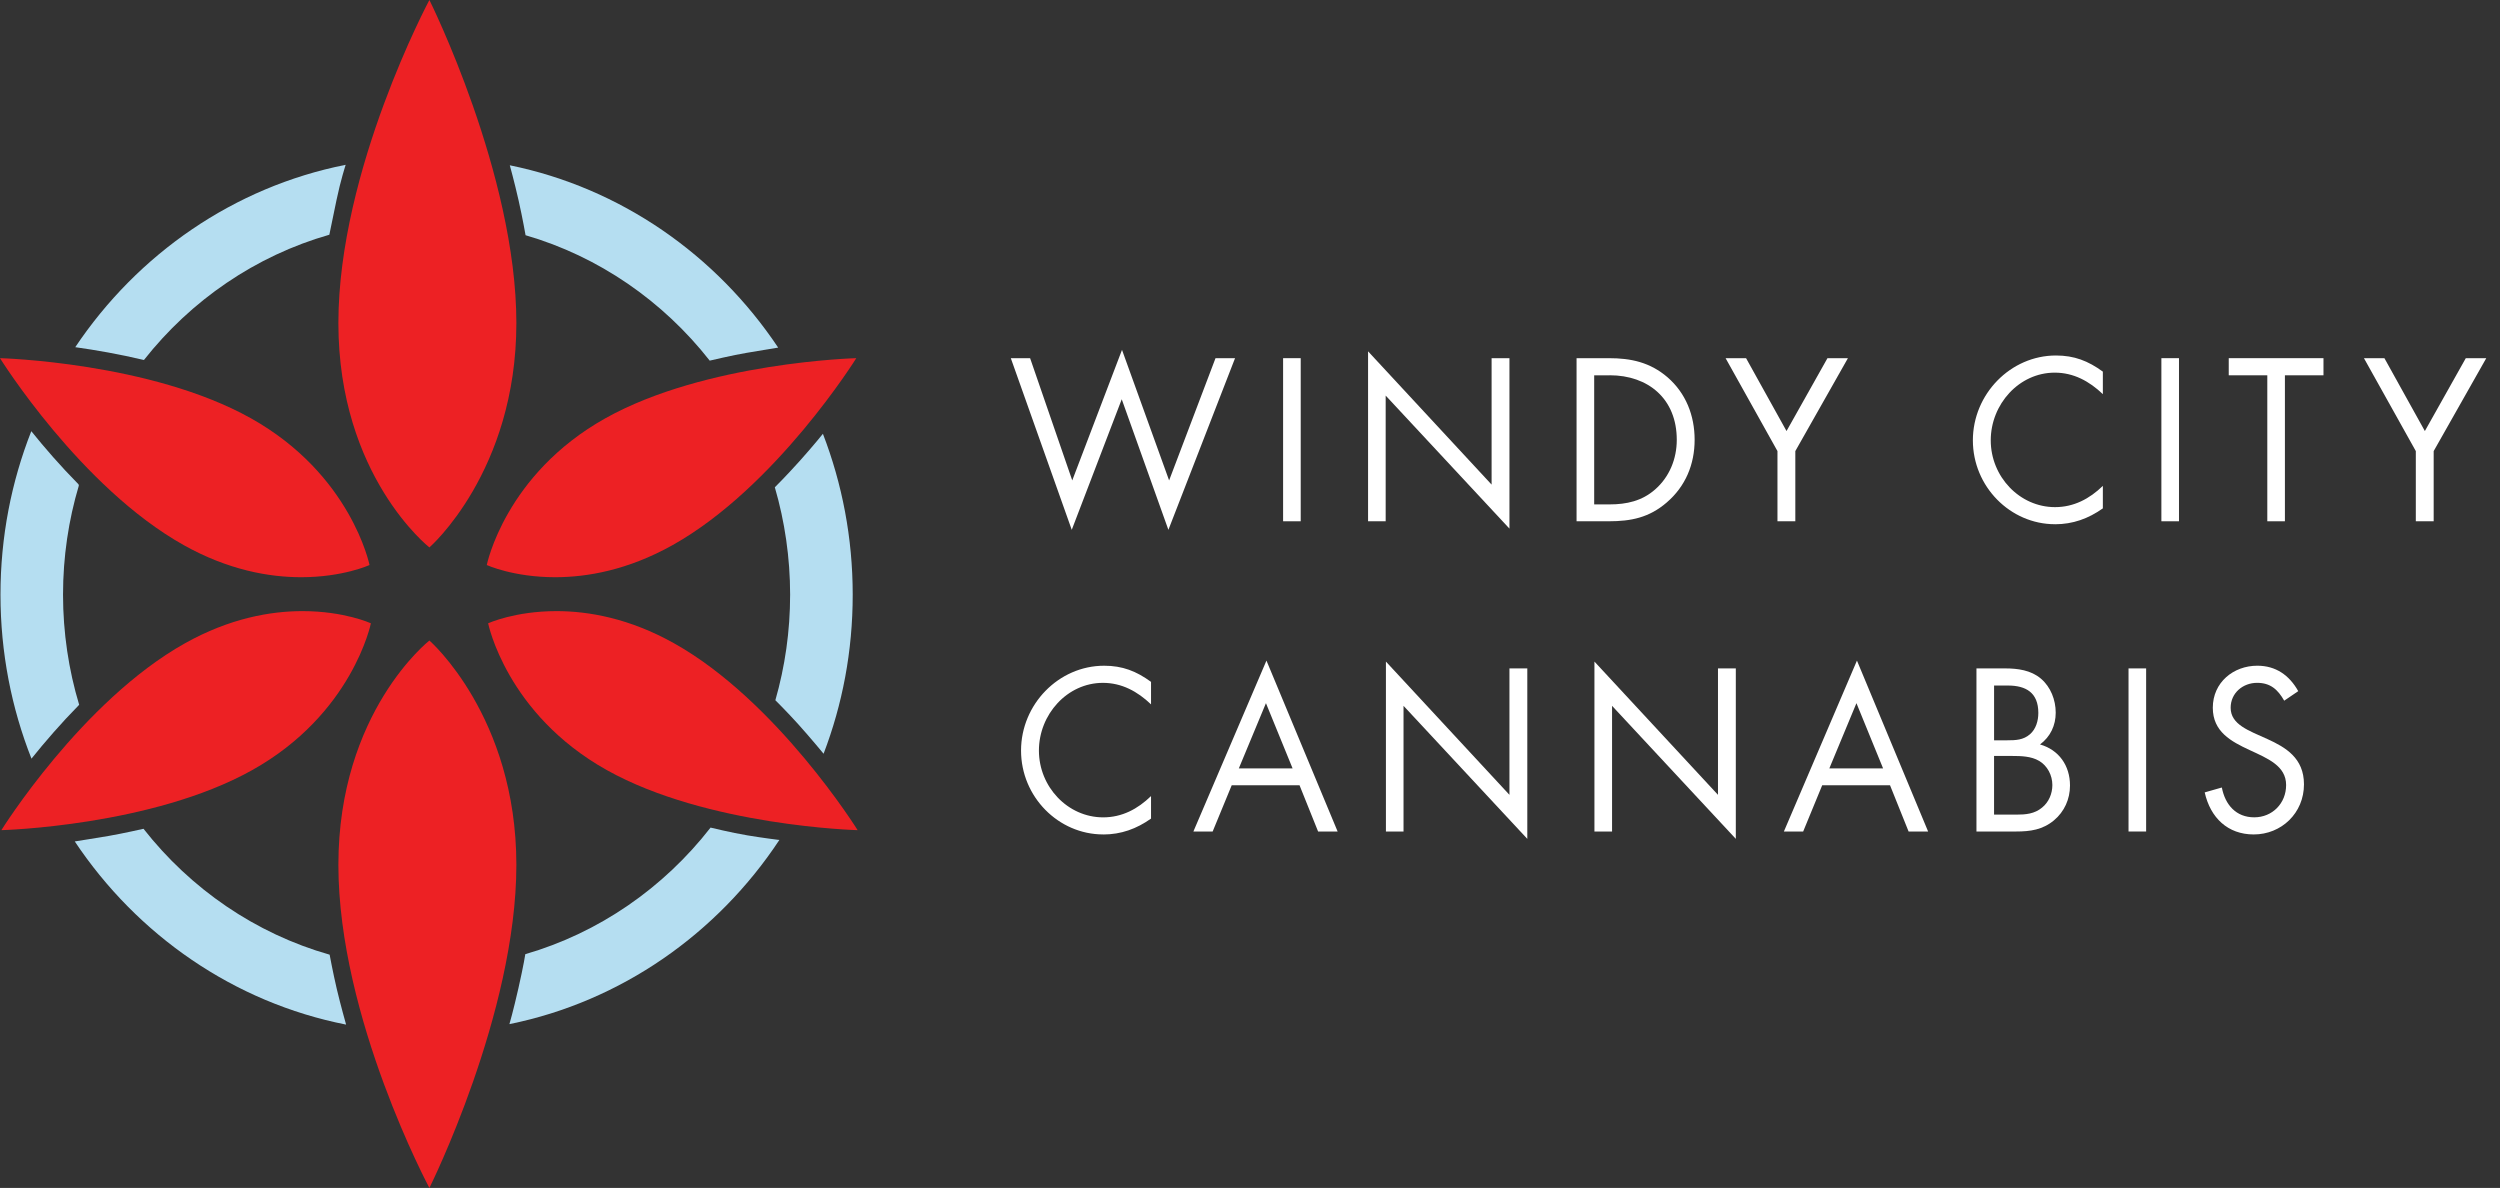 <svg width="141" height="67" viewBox="0 0 141 67" fill="none" xmlns="http://www.w3.org/2000/svg">
<rect x="0" y="0" width="141" height="67" fill="#333333" stroke="none"/>
<path d="M24.218 0C24.218 0 29.123 9.832 29.123 18.218C29.123 26.605 24.218 30.875 24.218 30.875C24.218 30.875 19.085 26.851 19.085 18.218C19.085 9.585 24.218 0 24.218 0Z" fill="#ED2124"/>
<path d="M24.218 36.125C24.218 36.125 29.123 40.395 29.123 48.781C29.123 57.168 24.218 67 24.218 67C24.218 67 19.085 57.414 19.085 48.781C19.085 40.147 24.218 36.125 24.218 36.125Z" fill="#ED2124"/>
<path d="M0.001 20.201C0.001 20.201 8.492 20.422 14.152 23.591C19.813 26.759 20.841 31.868 20.841 31.868C20.841 31.868 19.344 32.555 16.985 32.555C15.184 32.555 12.88 32.155 10.357 30.742C4.53 27.48 0 20.201 0 20.201" fill="#ED2124"/>
<path d="M48.295 20.201C48.295 20.201 43.764 27.481 37.938 30.742C35.415 32.155 33.113 32.555 31.311 32.555C28.951 32.555 27.454 31.868 27.454 31.868C27.454 31.868 28.482 26.759 34.143 23.591C39.805 20.422 48.295 20.201 48.295 20.201Z" fill="#ED2124"/>
<path d="M17.061 34.467C19.421 34.467 20.918 35.154 20.918 35.154C20.918 35.154 19.89 40.263 14.229 43.431C8.567 46.6 0.077 46.821 0.077 46.821C0.077 46.821 4.608 39.541 10.434 36.28C12.957 34.867 15.259 34.467 17.061 34.467Z" fill="#ED2124"/>
<path d="M31.386 34.467C33.187 34.467 35.491 34.867 38.014 36.28C43.841 39.543 48.371 46.821 48.371 46.821C48.371 46.821 39.881 46.6 34.221 43.431C28.559 40.263 27.531 35.154 27.531 35.154C27.531 35.154 29.028 34.467 31.388 34.467" fill="#ED2124"/>
<path d="M18.577 13.238C14.409 14.428 10.77 16.94 8.118 20.304C6.74 19.976 5.413 19.745 4.244 19.581C7.758 14.334 13.192 10.544 19.496 9.295C19.496 9.295 19.211 10.165 18.982 11.27C18.753 12.373 18.575 13.238 18.575 13.238H18.577Z" fill="#B5DEF1"/>
<path d="M29.64 13.266C33.782 14.471 37.395 16.984 40.028 20.34C40.028 20.34 41.36 20.024 42.114 19.9C42.868 19.774 43.889 19.605 43.889 19.605C40.401 14.381 35.011 10.599 28.753 9.322C28.753 9.322 29.021 10.292 29.251 11.314C29.481 12.336 29.642 13.268 29.642 13.268L29.64 13.266Z" fill="#B5DEF1"/>
<path d="M43.73 39.494C44.272 37.604 44.563 35.607 44.563 33.538C44.563 31.47 44.261 29.401 43.7 27.483C43.7 27.483 44.305 26.887 45.087 26.017C45.869 25.146 46.412 24.466 46.412 24.466C47.496 27.276 48.093 30.337 48.093 33.538C48.093 36.739 47.511 39.729 46.451 42.511C46.451 42.511 45.698 41.598 45.037 40.864C44.376 40.131 43.731 39.494 43.731 39.494H43.73Z" fill="#B5DEF1"/>
<path d="M29.626 53.816C33.799 52.605 37.436 50.068 40.076 46.676C40.076 46.676 41.24 46.962 42.155 47.115C43.016 47.259 43.956 47.375 43.956 47.375C40.466 52.656 35.037 56.48 28.731 57.761C28.731 57.761 28.941 57.051 29.24 55.731C29.539 54.411 29.627 53.816 29.627 53.816H29.626Z" fill="#B5DEF1"/>
<path d="M18.591 53.844C14.403 52.653 10.75 50.128 8.094 46.744C8.094 46.744 6.918 47.011 6.127 47.147C5.474 47.259 4.217 47.457 4.217 47.457C7.734 52.732 13.189 56.54 19.52 57.788C19.52 57.788 19.207 56.681 18.994 55.776C18.782 54.872 18.591 53.844 18.591 53.844Z" fill="#B5DEF1"/>
<path d="M4.447 27.385C3.867 29.332 3.555 31.4 3.555 33.539C3.555 35.679 3.873 37.786 4.465 39.751C3.441 40.792 2.534 41.842 1.775 42.788C0.648 39.931 0.027 36.809 0.027 33.541C0.027 30.272 0.644 27.169 1.765 24.319C2.519 25.255 3.415 26.29 4.426 27.313C4.426 27.313 4.451 27.372 4.447 27.388V27.385Z" fill="#B5DEF1"/>
<path d="M65.897 29.882L63.266 22.518L60.447 29.882L57.01 20.201H58.098L60.475 27.096L63.281 19.732L65.938 27.096L68.555 20.201H69.657L65.898 29.882H65.897Z" fill="white"/>
<path d="M72.367 29.4V20.201H73.36V29.4H72.367Z" fill="white"/>
<path d="M78.152 22.311V29.4H77.159V19.815L84.126 27.331V20.202H85.133V29.814L78.152 22.311Z" fill="white"/>
<path d="M94.006 28.338C93.013 29.194 91.993 29.4 90.731 29.4H88.918V20.201H90.744C91.993 20.201 93.066 20.436 94.046 21.276C95.08 22.172 95.577 23.428 95.577 24.806C95.577 26.185 95.066 27.427 94.006 28.337V28.338ZM90.784 21.167H89.912V28.448H90.784C91.738 28.448 92.61 28.255 93.348 27.606C94.154 26.902 94.57 25.882 94.57 24.806C94.57 22.489 92.96 21.165 90.785 21.165L90.784 21.167Z" fill="white"/>
<path d="M101.256 25.442V29.4H100.249V25.442L97.323 20.201H98.478L100.76 24.311L103.069 20.201H104.223L101.256 25.442Z" fill="white"/>
<path d="M115.901 29.566C113.377 29.566 111.27 27.442 111.27 24.835C111.27 22.229 113.392 20.05 115.956 20.05C116.989 20.05 117.768 20.354 118.601 20.96V22.23C117.836 21.499 116.949 21.017 115.889 21.017C113.876 21.017 112.278 22.796 112.278 24.837C112.278 26.878 113.902 28.602 115.902 28.602C116.962 28.602 117.849 28.134 118.601 27.403V28.672C117.782 29.251 116.909 29.568 115.902 29.568L115.901 29.566Z" fill="white"/>
<path d="M121.902 29.4V20.201H122.895V29.4H121.902Z" fill="white"/>
<path d="M128.869 21.167V29.4H127.876V21.167H125.701V20.201H131.044V21.167H128.869Z" fill="white"/>
<path d="M137.259 25.442V29.4H136.252V25.442L133.326 20.201H134.48L136.762 24.311L139.071 20.201H140.226L137.259 25.442Z" fill="white"/>
<path d="M62.218 47.062C59.694 47.062 57.587 44.939 57.587 42.332C57.587 39.725 59.709 37.547 62.273 37.547C63.306 37.547 64.085 37.85 64.918 38.457V39.726C64.153 38.995 63.266 38.513 62.206 38.513C60.193 38.513 58.595 40.292 58.595 42.333C58.595 44.375 60.219 46.099 62.219 46.099C63.279 46.099 64.166 45.63 64.918 44.899V46.169C64.099 46.748 63.226 47.065 62.219 47.065L62.218 47.062Z" fill="white"/>
<path d="M74.341 46.897L73.294 44.29H69.468L68.394 46.897H67.307L71.428 37.258L75.442 46.897H74.341ZM71.4 39.657L69.869 43.339H72.903L71.399 39.657H71.4Z" fill="white"/>
<path d="M79.159 39.809V46.898H78.166V37.313L85.133 44.829V37.699H86.14V47.312L79.159 39.809Z" fill="white"/>
<path d="M90.92 39.809V46.898H89.926V37.313L96.894 44.829V37.699H97.9V47.312L90.92 39.809Z" fill="white"/>
<path d="M107.645 46.897L106.598 44.29H102.772L101.699 46.897H100.611L104.732 37.258L108.746 46.897H107.645ZM104.704 39.657L103.174 43.339H106.207L104.703 39.657H104.704Z" fill="white"/>
<path d="M115.848 46.264C115.203 46.802 114.506 46.897 113.7 46.897H111.472V37.698H113.083C113.794 37.698 114.546 37.795 115.11 38.277C115.66 38.746 115.942 39.477 115.942 40.194C115.942 40.912 115.647 41.546 115.057 41.987C116.117 42.29 116.748 43.173 116.748 44.304C116.748 45.076 116.426 45.78 115.849 46.262L115.848 46.264ZM113.244 38.664H112.466V41.753H113.217C113.673 41.753 114.116 41.74 114.493 41.409C114.828 41.119 114.962 40.651 114.962 40.209C114.962 39.064 114.264 38.664 113.244 38.664ZM115.002 42.912C114.559 42.65 113.982 42.636 113.485 42.636H112.465V45.945H113.713C114.251 45.945 114.747 45.904 115.176 45.545C115.553 45.241 115.753 44.759 115.753 44.276C115.753 43.724 115.472 43.187 115.002 42.91V42.912Z" fill="white"/>
<path d="M120.049 46.897V37.698H121.042V46.897H120.049Z" fill="white"/>
<path d="M127.11 47.063C125.647 47.063 124.667 46.125 124.345 44.691L125.312 44.415C125.499 45.394 126.118 46.097 127.138 46.097C128.158 46.097 128.937 45.311 128.937 44.277C128.937 42.111 124.802 42.622 124.802 39.918C124.802 38.483 125.97 37.546 127.312 37.546C128.345 37.546 129.111 38.071 129.621 38.981L128.829 39.519C128.466 38.885 128.051 38.512 127.299 38.512C126.506 38.512 125.809 39.078 125.809 39.919C125.809 41.823 129.944 41.271 129.944 44.236C129.944 45.863 128.668 47.063 127.111 47.063H127.11Z" fill="white"/>
</svg>
